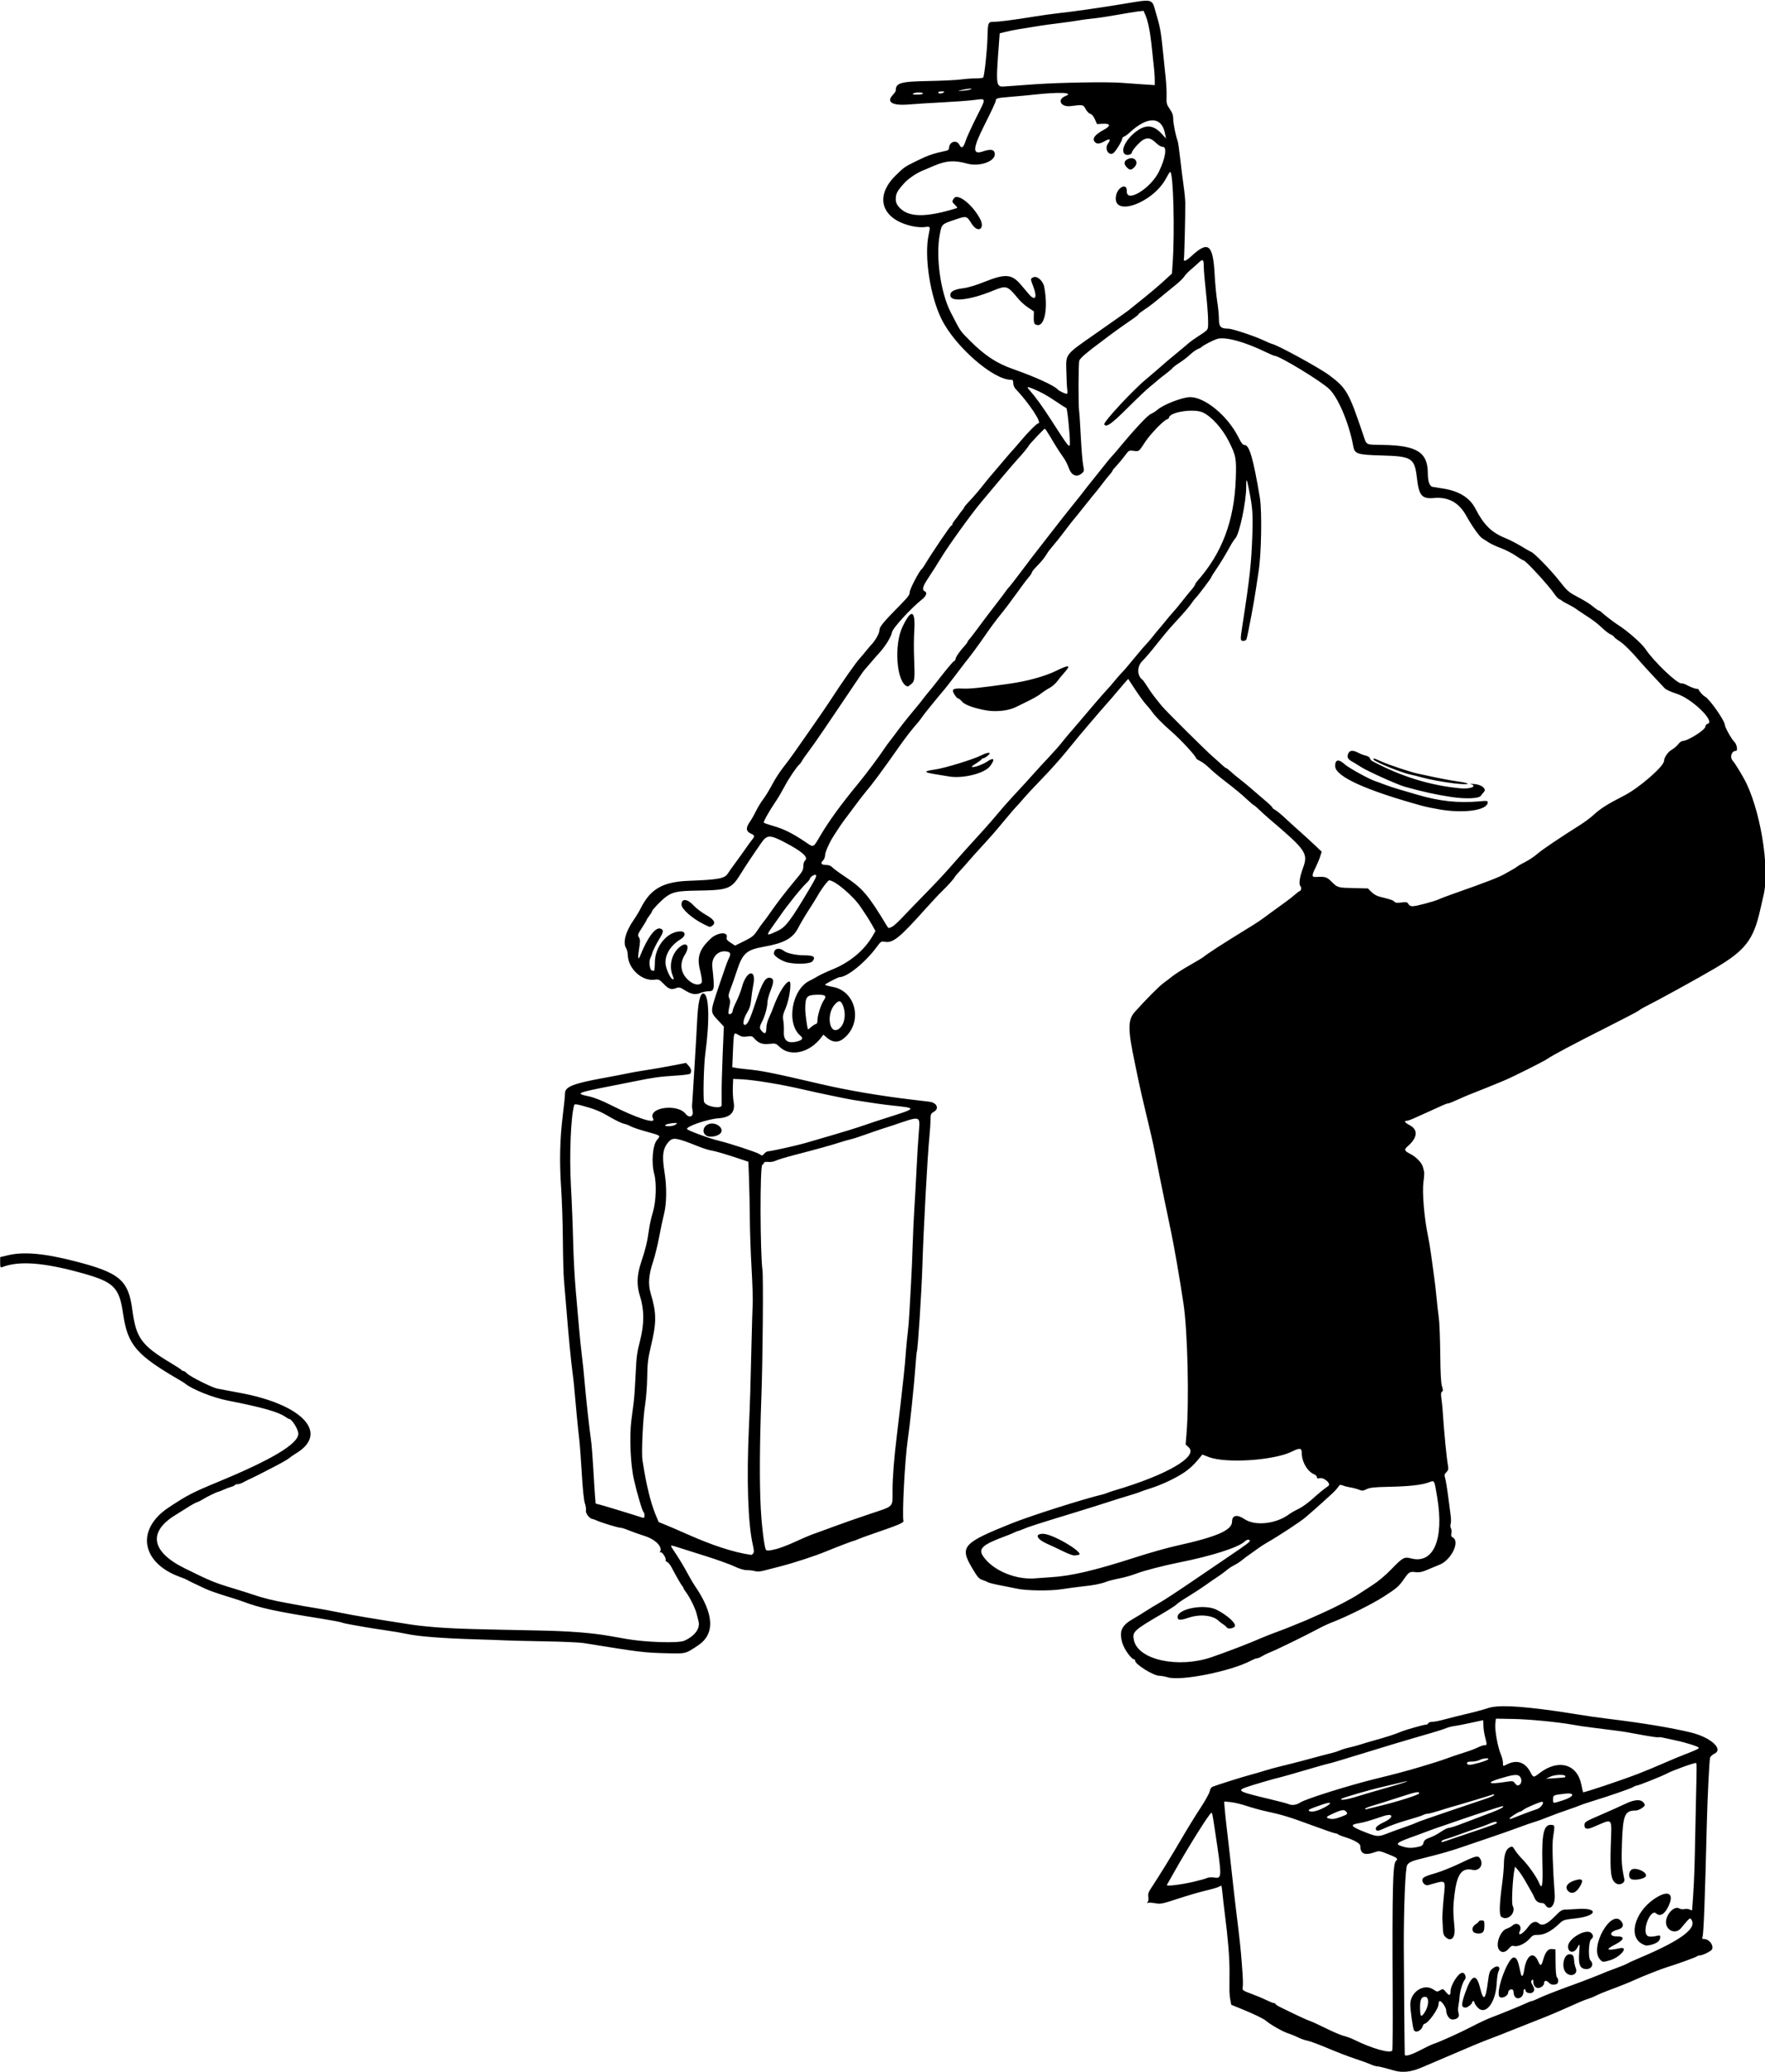 <?xml version="1.0" encoding="UTF-8" standalone="no"?>
<svg xmlns:rdf="http://www.w3.org/1999/02/22-rdf-syntax-ns#" xmlns="http://www.w3.org/2000/svg" height="1904" viewBox="0 0 1622 1904" width="1622" version="1.1" xmlns:cc="http://creativecommons.org/ns#" xmlns:dc="http://purl.org/dc/elements/1.1/">
<path d="m1281.5 1903c-1.65-0.451-5.475-1.524-8.5-2.386-3.025-0.861-6.37-1.571-7.434-1.578-1.064-0.01-3.764-0.833-6-1.837-2.236-1.004-8.566-3.293-14.066-5.088-5.5-1.794-16.75-6.12-25-9.612-8.25-3.492-16.8-6.664-19-7.049s-6.044-1.723-8.543-2.975c-2.499-1.252-6.96-3.066-9.914-4.032-4.647-1.52-15.97-8.043-19.797-11.404-2.034-1.787-11.033-6.134-21.746-10.504l-10-4.08-0.851-4.465c-0.468-2.456-0.841-6.715-0.829-9.465s0.04-10.625 0.062-17.5c0.039-12.211-1.464-30.375-4.345-52.5-0.788-6.05-1.727-14.262-2.087-18.25-0.36-3.987-0.864-7.25-1.119-7.25-0.255 0-1.423 0.513-2.594 1.14-1.171 0.627-6.429 2.136-11.684 3.354-5.255 1.218-16.659 4.547-25.343 7.398-14.657 4.813-16.157 5.117-20.936 4.249-2.831-0.514-5.851-0.691-6.712-0.391-1.218 0.424-1.306 0.265-0.396-0.721 0.675-0.731 0.936-2.695 0.618-4.653-0.421-2.594 0.067-4.324 2.082-7.382 8.314-12.617 19.448-30.71 28.919-46.994 4.958-8.525 12.582-20.9 16.942-27.5 4.36-6.6 8.182-13.502 8.494-15.338 0.364-2.14 1.322-3.627 2.672-4.146 5.195-1.995 27.813-9.117 34.605-10.897 4.125-1.081 10.2-2.845 13.5-3.92 3.3-1.075 10.275-2.971 15.5-4.213 5.225-1.242 13.55-3.352 18.5-4.688 18.198-4.911 24.089-6.467 28-7.396 2.2-0.522 5.35-1.571 7-2.33 1.65-0.759 5.475-1.919 8.5-2.579s7.525-1.875 10-2.702c2.475-0.827 9-2.754 14.5-4.283 10.27-2.855 17.726-5.292 23-7.516 4.194-1.769 20.838-6.494 22.877-6.494 0.927 0 1.914-0.596 2.194-1.323s1.953-1.313 3.719-1.301c1.766 0.012 6.811-0.979 11.211-2.203 4.4-1.224 13.667-3.539 20.593-5.146 6.926-1.606 15.454-3.911 18.951-5.121 9.052-3.133 27.396-2.363 62.956 2.641 5.225 0.735 14.9 2.233 21.5 3.329s18.075 2.727 25.5 3.624c32.268 3.902 59.044 8.327 77 12.726 18.206 4.46 30.184 15.334 21.469 19.49-1.942 0.926-3.731 2.606-3.974 3.734-0.729 3.371-2.402 37.538-2.965 60.55-1.7 69.488-2.937 101.8-3.99 104.25-0.586 1.361-0.271 1.75 1.419 1.75 4.568 0 8.938 5.498 7.451 9.375-0.632 1.648-8.459 5.625-11.069 5.625-1.067 0-2.368 0.422-2.89 0.938-0.841 0.831-19.453 7.546-28.241 10.188-4.195 1.262-22.464 8.452-27.709 10.906-5.201 2.433-14.986 6.372-25 10.064-4.4 1.622-9.575 3.784-11.5 4.804-1.925 1.02-5.3 2.399-7.5 3.064-3.486 1.054-9.111 3.442-26 11.036-5.76 2.59-19.3 8.095-32 13.01-6.05 2.341-13.7 5.371-17 6.733-3.3 1.362-9.375 3.737-13.5 5.278-10.039 3.751-15.52 6.047-64.619 27.072-9.484 4.061-17.264 4.962-24.881 2.88zm23.735-18.832c5.096-2.671 10.39-5.199 11.765-5.617 5.161-1.568 25.04-10.543 35.575-16.06 6.009-3.147 13.625-6.741 16.925-7.987 10.326-3.899 28.821-11.456 33.066-13.511 2.236-1.082 4.556-1.968 5.155-1.968s2.82-0.875 4.934-1.946c4.496-2.276 17.87-7.541 33.075-13.022 9.567-3.449 25.222-9.55 30.77-11.992 1.1-0.484 5.375-2.097 9.5-3.584s8.425-3.276 9.555-3.975c1.13-0.7 6.53-3.161 12-5.469 38.818-16.382 53.72-28.071 45.838-35.953-0.307-0.307-1.889 1.017-3.515 2.941s-4.012 4.737-5.302 6.249c-4.812 5.641-13.576 1.927-13.576-5.754 0-7.324 7.789-15.358 12.212-12.596 1.114 0.696 3.187 0.951 4.813 0.594 1.571-0.345 3.784-0.132 4.916 0.474 1.132 0.606 2.085 0.748 2.117 0.317 1.374-18.389 2.078-32.798 2.41-49.285 0.227-11.275 0.717-34.225 1.09-51 0.754-33.951 0.754-34.021 0.038-34.737-0.701-0.701-21.049 6.615-26.596 9.562-5 2.656-26.354 11.175-28.013 11.175-0.582 0-2.054 0.623-3.272 1.383-2.233 1.395-21.584 8.077-38.215 13.197-4.95 1.524-9.675 3.124-10.5 3.557-0.825 0.432-6.225 2.39-12 4.351s-13.875 4.949-18 6.64-9.525 3.644-12 4.34-9 2.965-14.5 5.042-18.325 6.582-28.5 10.01c-10.175 3.428-20.525 6.948-23 7.822-9.047 3.194-20.796 6.595-33.372 9.659-13.599 3.313-15.61 4.14-17.528 7.212-1.64 2.626-3.129 39.389-3.031 74.79 0.071 25.308 0.699 97.3 0.866 99.25 0.167 1.95 5.872 0.311 14.3-4.107zm-5.862-18.347c-0.954-1.544-3.293-18.002-3.339-23.499-0.097-11.599 12.452-19.849 21.182-13.925 3.321 2.254 3.631 2.291 6.198 0.75 2.644-1.588 2.761-1.551 5.417 1.688 2.928 3.57 4.162 3.356 4.178-0.727 0.022-5.793 7.214-17.083 10.881-17.083 2.435 0 3.944 4.289 2.234 6.349-1.956 2.357-4.346 10.024-4.724 15.151-0.203 2.75-0.732 6.8-1.176 9-0.478 2.366-0.398 5.117 0.197 6.734 1.208 3.287-1.183 5.683-5.723 5.734-2.856 0.032-5.699-4.271-5.699-8.624 0-2.285-4.168-8.329-5.75-8.337-0.705 0-1.25 1.217-1.25 2.797 0 4.515-9.852 18.102-13.183 18.18-0.375 0.01-0.967 0.913-1.315 2.01-1.369 4.312-6.368 6.65-8.128 3.802zm10.12-16.786c3.651-5.783 3.959-13.375 0.562-13.854-3.497-0.494-5.056 2.267-5.056 8.954 0 9.647 0.887 10.614 4.494 4.9zm48.407-4.115c-1.596-1.708-2.901-3.733-2.901-4.5 0-0.767-0.45-1.394-1-1.394s-1 0.432-1 0.961c0 1.536-4.217 5.039-6.066 5.039-4.156 0-4.263-2.501-0.565-13.212 5.981-17.326 10.376-18.831 13.839-4.74 3.1 12.611 5.002 11.043 7.196-5.935 1.063-8.227 1.552-9.679 3.96-11.75 4.53-3.896 8.227-2.205 5.661 2.59-0.621 1.16-1.333 5.981-1.582 10.713-0.951 18.068-10.329 29.95-17.542 22.228zm34.628-9.508c-0.841-0.841-1.529-2.595-1.529-3.898 0-1.303-0.409-2.623-0.91-2.932-1.564-0.967-4.09 0.573-4.09 2.494 0 3.711-7.159 6.584-8.393 3.368-2.51-6.542 8.451-35.418 13.445-35.418 2.844 0 3.937 2.43 6.411 14.25 0.883 4.219 2.341 3.275 3.087-2 2.062-14.571 8.759-18.936 13.103-8.54 1.841 4.406 2.848 4.146 4.321-1.116 2.16-7.715 4.585-10.765 8.274-10.406l3.202 0.312 0.093 12.268c0.061 7.989 0.505 12.68 1.275 13.45 1.699 1.699 1.456 5.463-0.4 6.175-2.914 1.118-5.325 0.623-7.303-1.499-2.009-2.157-4.115-1.853-4.115 0.594 0 2.145-2.905 4.512-5.536 4.512-2.612 0-4.464-2.545-4.464-6.134 0-1.806-0.252-2.014-1.243-1.022-0.991 0.991-0.89 1.859 0.5 4.281 2.132 3.716 2.19 5.26 0.256 6.865-1.879 1.559-6.513 0.486-6.513-1.508 0-0.815-0.45-1.481-1-1.481s-1 1.295-1 2.878c0 4.363-4.75 7.229-7.471 4.508zm46.51-22.575c-4.434-4.759-2.095-16.811 3.262-16.811 3.111 0 4.091 1.369 4.296 6 0.085 1.925 0.773 4.999 1.529 6.831 2.31 5.601-4.711 8.677-9.086 3.981zm15.229-4.024c-2.824-1.363-3.719-5.869-2.961-14.912 0.643-7.673 0.417-8.177-1.771-3.947-2.861 5.532-8.537 4.811-8.537-1.085 0-7.268 16.742-16.959 21.346-12.355 2.131 2.131 2.099 4.066-0.096 5.704-2.34 1.748-2.873 17.326-0.668 19.532 4.598 4.598-1.073 10.074-7.314 7.063zm15.692-8.538c-8.934-11.246 10.447-45.616 19.674-34.889 3.194 3.713 1.95 6.821-3.24 8.094-7.312 1.794-7.778 6.202-0.645 6.107 7.684-0.102 7.166 3.045-1.21 7.341-9.701 4.976-8.333 6.126 4.21 3.539 8.494-1.751 0.173 8.295-9.181 11.086-6.599 1.969-7.079 1.905-9.608-1.279zm-92.404-8.473c-3.451-4.927 1.137-17.37 7.117-19.303 1.746-0.564 4.031-1.802 5.079-2.75 4.312-3.903 9.356-0.252 6.95 5.03-2.482 5.447 2.954 2.643 7.715-3.98 3.237-4.503 6.848-5.75 9.556-3.299 3.215 2.909 7.605 1.086 14.682-6.096 5.713-5.798 6.677-6.388 10.566-6.468 2.354-0.049 6.819-0.276 9.924-0.506 20.13-1.491 19.173 6.332-1.053 8.612-10.907 1.23-11.566 1.438-15 4.75-7.031 6.781-13.797 10.427-19.272 10.384-4.489-0.035-5.291 0.317-8.149 3.572-3.848 4.383-10.59 7.586-14.108 6.703-2.009-0.504-3.046-0.01-5.129 2.471-3.103 3.688-6.663 4.041-8.876 0.88zm130.86-5.663c-12.996-7.925-4.593-31.925 15.061-43.016 10.274-5.798 14.72-2.322 10.174 7.957-3.539 8.002-7.982 10.769-11.778 7.334-4.732-4.282-12.682 14.393-8.539 20.058 1.259 1.721 4.508 1.803 11.149 0.279 1.865-0.428 1.646 3.215-0.321 5.326-1.786 1.917-7.345 3.869-11.166 3.92-0.825 0.011-2.886-0.825-4.58-1.858zm-180.3-6.2c-1.441-1.441-2.04-3.468-2.142-7.25-0.078-2.888-0.284-6.825-0.457-8.75-0.173-1.925 0.335-10.444 1.129-18.93 1.75-18.699 3.243-17.378-14.13-12.504-2.472 0.694-5.399-1.801-5.399-4.602 0-2.422 2.209-3.565 12.851-6.649 4.757-1.379 14.672-5.388 22.034-8.911 15.238-7.291 16.485-7.523 18.586-3.461 2.789 5.393-1.427 10.884-7.358 9.581-9.939-2.183-14.319 3.841-16.615 22.854-1.368 11.323-1.36 15.686 0.053 30.714 0.862 9.168-3.374 13.085-8.551 7.907zm26.2-4.2c-2.092-2.092-1.321-5.215 1.8-7.3 1.647-1.1 2.995-2.337 2.997-2.75 0-0.412 1.128-0.75 2.503-0.75 2.319 0 2.5 0.347 2.5 4.8 0 5.596-1.225 7.2-5.5 7.2-1.705 0-3.64-0.54-4.3-1.2zm25.385-14.114c-2.117-1.548-1.877-10.991 0.778-30.686 0.853-6.325 1.57-14.552 1.594-18.282 0.048-7.584 1.865-13.017 4.893-14.637 2.832-1.516 2.857-1.504 5.504 2.67 1.308 2.062 4.389 5.775 6.846 8.25 4.955 4.99 12.717 15.971 14.737 20.846 3.212 7.755 3.91 3.982 3.35-18.096-0.684-26.966 1.406-35.386 8.58-34.555 2.94 0.341 2.953 0.461 1.217 11.805-0.929 6.07-0.315 26.714 1.55 52.101 0.763 10.385-4.81 16.15-8.932 9.24-0.44-0.737-1.707-1.341-2.816-1.341-3.126 0-5.566-1.695-6.81-4.729-0.625-1.524-1.687-3.671-2.359-4.771-0.673-1.1-3.128-5.42-5.456-9.6s-5.556-9.115-7.173-10.966l-2.939-3.367-0.494 2.466c-1.734 8.657-2.86 31.211-1.668 33.437 3.509 6.556-4.562 14.483-10.4 10.215zm61.4-23.7c-3.533-3.533-0.779-7.754 6.447-9.881 6.286-1.85 7.771-0.535 5.065 4.488-3.675 6.824-8.038 8.868-11.512 5.393zm43.605-7.299c-4.309-3.151-5.151-9.629-4.443-34.201 0.79-27.437 2.965-25.244-16.855-16.988-4.95 2.062-7.308 1.463-7.308-1.858 0-3.167 0.277-3.342 16-10.131 7.425-3.206 17.1-7.556 21.5-9.667 9.817-4.71 15.91-4.441 17.918 0.791 0.589 1.536-5.343 5.353-8.318 5.353-10.147 0-11.783 3.939-12.667 30.5-0.556 16.679-0.283 20.712 2.201 32.551 0.796 3.794-4.524 6.212-8.028 3.65zm14.145-3.781c-2.328-1.356-2.247-6.16 0.141-8.321 3.399-3.076 15.034 1.829 13.545 5.709-0.949 2.472-10.723 4.337-13.685 2.612zm-219.35 157.48c0.339-0.882 0.499-24.62 0.357-52.75-0.476-94.234 0.089-118.35 2.837-121.1 2.356-2.356 1.706-2.961-6.854-6.393-8.139-3.263-8.325-3.288-12.75-1.747-9.008 3.136-12.991 1.352-12.991-5.818 0-2.396-5.804-5.616-15.5-8.6-2.2-0.677-4.428-1.627-4.95-2.11s-1.618-0.879-2.435-0.879c-0.817 0-10.739-3.421-22.05-7.603-20.339-7.519-26.986-9.533-42.565-12.894-4.4-0.949-12.05-3.076-17-4.726s-11.621-3.24-14.825-3.534l-5.825-0.534 0.614 7.396c0.337 4.068 1.04 10.771 1.56 14.896 0.521 4.125 1.886 16.05 3.035 26.5 3.253 29.608 4.807 43.366 5.816 51.5 3.307 26.656 4.22 35.124 5.23 48.5 1.141 15.117 1.272 19.382 0.705 22.943-0.255 1.603 1.091 2.453 7.69 4.853 4.4 1.6 10.659 4.213 13.91 5.807 3.25 1.594 6.513 2.897 7.25 2.897 0.737 0 1.34 0.338 1.34 0.752 0 0.413 1.913 1.7 4.25 2.86 13.339 6.615 25.566 12.308 27.75 12.92 1.375 0.385 7.829 3.352 14.341 6.593 6.513 3.241 13.938 6.399 16.5 7.017 2.562 0.618 6.684 2.128 9.159 3.354 16.92 8.383 34.136 13.198 35.402 9.9zm-182.75-154.89c5.966-1.375 11.65-2.965 12.632-3.532 1.02-0.59 3.857-0.757 6.622-0.39 7.073 0.938 7.081 0.295 0.545-43.082-2.456-16.297-2.529-16.642-3.448-16.314-1.863 0.663-21.306 31.659-33.755 53.814-3.554 6.325-6.709 11.909-7.012 12.408-0.872 1.44 12.437-0.143 24.416-2.904zm207.85-32.422c1.837-0.434 3.138-1.458 3.358-2.645 0.554-2.986 1.901-4.166 6.579-5.76 2.371-0.808 6.669-3.091 9.55-5.073s6.103-3.604 7.159-3.604c1.056 0 5.618-1.395 10.138-3.101 17.74-6.693 20.546-7.755 29.968-11.342 7.889-3.004 12.146-5.557 9.264-5.557-0.759 0-28.214 8.892-36.014 11.664-3.85 1.368-11.5 3.998-17 5.844-5.5 1.846-12.475 4.31-15.5 5.476-3.025 1.166-7.3 2.76-9.5 3.542-20.122 7.157-21.416 8.17-13.5 10.574 5.226 1.587 8.72 1.583 15.498-0.018zm41.589-11.012c29.902-10.152 29.965-10.176 29.329-11.205-0.626-1.012-3.091-0.475-7.917 1.725-1.65 0.752-6.375 2.469-10.5 3.816-4.125 1.346-11.325 3.88-16 5.63-4.675 1.75-10.442 3.704-12.815 4.341-3.186 0.855-4.992 2.622-2.681 2.622 0.094 0 9.357-3.119 20.583-6.93zm-71-1.1c3.025-1.205 9.797-3.671 15.05-5.479 5.252-1.808 10.427-3.783 11.5-4.389 1.073-0.606 14.776-5.42 30.45-10.699 15.675-5.279 31.312-10.557 34.75-11.729 3.438-1.172 6.25-2.541 6.25-3.042s-0.787-0.6-1.75-0.221c-1.798 0.708-24.603 7.652-31.75 9.667-2.2 0.62-5.35 1.51-7 1.976-1.65 0.467-6.539 1.981-10.864 3.365-4.325 1.384-8.742 2.516-9.816 2.516s-2.887 0.5-4.03 1.112-5.726 2.148-10.184 3.415c-11.691 3.321-20.348 6.351-26.407 9.242-3.802 1.814-5.607 2.223-6.383 1.447-1.985-1.985 0.096-4.28 6.67-7.357 9.779-4.576 9.027-8.897-0.953-5.478-10.895 3.733-17.413 5.642-21.264 6.226-9.414 1.427-8.521 2.981 4.731 8.233 11.308 4.482 12.566 4.553 21 1.193zm-42.853-15.168c6.237-2.274 6.719-2.857 4.338-5.237-1.702-1.702-4.372-1.134-12.697 2.701-5.078 2.34-5.784 3.264-3.039 3.981 3.516 0.919 5.662 0.647 11.397-1.445zm166.9-2.3c4.675-1.842 10.525-3.952 13-4.689 3.828-1.14 7.732-6.84 4.686-6.84-1.687 0-14.464 5.467-16.476 7.05-1.363 1.073-2.85 1.95-3.303 1.95-1.418 0-9.906 5.441-9.906 6.35 0 0.475 0.787 0.564 1.75 0.197s5.575-2.175 10.25-4.017zm-185.14-4.873c10.489-4.859 11.099-7.65 0.89-4.074-11.521 4.035-12.757 4.597-12.178 5.534 0.985 1.594 6.135 0.928 11.288-1.46zm53.64-2.79c16.592-3.998 36.478-10.329 36.489-11.616 0.018-2.064-2.737-1.495-19.988 4.132-9.075 2.96-19.335 6.188-22.799 7.173-3.464 0.985-6.572 2.234-6.906 2.776-0.372 0.603 0.325 0.736 1.798 0.345 1.323-0.352 6.456-1.616 11.406-2.809zm-72.729-3.272c5.158-3.328 44.828-15.773 69.729-21.875 18.998-4.655 25.574-6.406 40.5-10.784 9.075-2.662 19.65-6.028 23.5-7.482 3.85-1.454 11.124-3.921 16.163-5.483 5.04-1.562 10.984-3.77 13.21-4.905 2.226-1.135 4.965-2.064 6.087-2.064 2.439 0 2.46-0.291 0.54-7.661-0.825-3.167-1.5-7.914-1.5-10.549 0-2.634-0.165-4.79-0.366-4.79s-5.264 1.1-11.25 2.444c-5.986 1.344-12.786 2.668-15.11 2.942-2.324 0.273-5.699 1.14-7.5 1.926s-8 2.791-13.775 4.455c-24.506 7.062-42.883 12.581-82.109 24.659-6.385 1.966-12.032 3.575-12.55 3.575-0.518 0-9.919 2.648-20.892 5.884-10.972 3.236-21.299 6.176-22.949 6.534-5.269 1.142-27.845 7.759-32.246 9.45-7.771 2.987-5.677 3.988 22.246 10.632 8.25 1.963 15.9 3.973 17 4.467 3.515 1.578 7.439 1.1 11.271-1.373zm241.2-1.9c10.302-3.278 11.806-7.254 2.336-6.173-11.142 1.272-11.336 1.361-11.336 5.165 0 4.056-0.43 4.008 9 1.007zm-189-3.593c5.222-1.653 17.717-5.319 27.766-8.146 17.056-4.798 24.775-7.758 11.606-4.451-3.232 0.812-10.152 2.444-15.377 3.627-11.875 2.689-37.178 10.02-38.45 11.14-2.059 1.813 5.421 0.69 14.455-2.169zm258.26-20.842c5.92-2.284 16.27-6.57 23-9.525 6.73-2.955 15.386-6.571 19.236-8.036 9.973-3.795 13.501-5.449 13.49-6.326-0.013-1.039-11.798-4.81-20.99-6.717-4.125-0.855-9.275-1.976-11.445-2.491-2.17-0.515-4.285-0.726-4.7-0.469-0.415 0.257-6.065-0.493-12.555-1.667-6.49-1.173-14.05-2.539-16.8-3.035-2.75-0.496-8.825-1.348-13.5-1.893-4.675-0.545-12.1-1.485-16.5-2.088-4.4-0.604-9.125-1.233-10.5-1.398-1.375-0.165-5.2-0.791-8.5-1.39-13.941-2.531-40.109-5.069-55-5.334l-16-0.285-0.535 4.655c-0.638 5.551 2.207 21.378 5.04 28.031 1.097 2.577 1.995 6.064 1.995 7.75 0 3.584-0.199 3.509 3.906 1.461 8.829-4.405 16.43-1.894 21.139 6.983 2.943 5.548 2.872 5.539 8.764 1.033 17.113-13.088 34.387-8.298 38.182 10.587 0.718 3.575 1.451 6.774 1.629 7.109 0.369 0.696 34.552-10.749 50.643-16.956zm-108.5 9.6c1.716-1.716 1.481-5.377-0.472-7.329-2.024-2.024-5.993-1.563-18.078 2.095-12.938 3.917-10.87 5.53 4.157 3.243 7.641-1.163 7.96-1.131 9.5 0.956 1.82 2.467 3.174 2.753 4.893 1.034zm41.05-6.368c3.142-2.684-7.759-3.116-13.35-0.529l-4 1.851 8.5-0.511c4.675-0.281 8.658-0.646 8.85-0.81zm-78.416-13.413c3.811-1.09 7.386-2.44 7.947-3 1.616-1.616-4.443-1.235-7.745 0.487-1.575 0.822-4.838 1.494-7.25 1.494-3.232 0-4.386 0.395-4.386 1.5 0 2.035 3.092 1.905 11.434-0.481zm-286.4-78.5c-2.475-0.722-6.048-1.349-7.94-1.393-5.399-0.126-22.06-10.515-22.06-13.755 0-0.729-0.381-1.326-0.847-1.326-2.655 0-9.456-9.528-11.065-15.5-2.926-10.864-0.556-15.755 10.732-22.148 2.574-1.458 7.605-4.544 11.18-6.859 3.575-2.314 9.425-5.856 13-7.869 3.575-2.014 17.075-10.876 30-19.693 12.925-8.817 28-19.071 33.5-22.787 16.023-10.824 19.449-13.418 18.899-14.307-0.849-1.374-2.894-0.956-5.024 1.028-5.764 5.37-30.322 13.187-59.876 19.06-13.923 2.767-33.046 7.719-39.147 10.139-3.931 1.559-10.906 3.564-15.5 4.456-4.594 0.892-10.122 2.294-12.283 3.115-5.354 2.035-11.41 3.227-22.07 4.344-4.95 0.519-13.5 1.665-19 2.547-10.391 1.666-32.389 1.407-41-0.484-2.2-0.483-6.7-1.386-10-2.007-10.56-1.987-15.974-3.271-17-4.032-0.55-0.407-2.697-1.288-4.772-1.956-3.313-1.067-4.5-2.447-9.757-11.338-11.397-19.276-8.295-22.731 36.528-40.684 17.694-7.087 65.846-22.401 84-26.715 1.1-0.261 2.9-0.867 4-1.347s4.25-1.537 7-2.35c47.581-14.071 76.677-30.983 67.767-39.389l-2.885-2.722 0.857-10.5c2.47-30.273 0.956-93.845-2.836-119-3.599-23.881-8.443-51.842-11.52-66.5-2.475-11.792-7.152-34.316-7.891-38-0.441-2.2-2.167-10.75-3.835-19-1.669-8.25-3.543-17.7-4.165-21s-3.538-15.9-6.481-28-6.308-26.725-7.479-32.5c-1.172-5.775-2.561-12.525-3.088-15-6.86-32.212-6.873-40.699-0.071-48.253 10.501-11.662 22.205-23.432 26.099-26.247 2.283-1.65 6.126-4.583 8.54-6.518 2.415-1.935 9.475-6.412 15.69-9.949 6.215-3.537 11.83-6.904 12.479-7.482 2.993-2.666 18.858-12.928 40.276-26.051 10.119-6.2 11.187-6.924 21.437-14.534 3.359-2.494 9.032-6.612 12.607-9.152 3.575-2.54 8.043-6.012 9.93-7.716s3.751-3.098 4.143-3.098c1.288 0 2.015-3.312 0.96-4.367-1.87-1.87-1.054-7.996 2.289-17.185 4.801-13.194 2.768-16.141-30.822-44.696-2.75-2.338-6.987-6.163-9.415-8.501-2.428-2.338-4.678-4.255-5-4.261-0.322-0.006-2.877-2.143-5.678-4.75-6.275-5.84-10.378-9.24-21.907-18.155-4.95-3.828-11.044-8.975-13.542-11.439-2.498-2.464-6.211-5.275-8.25-6.248-2.039-0.972-3.708-2.13-3.708-2.572 0-1.804-14.065-17.049-22.442-24.325-8.701-7.558-15.355-14.411-18.709-19.271-0.862-1.249-3.11-3.949-4.996-6s-6.314-8.137-9.841-13.526l-6.412-9.797-3.05 3.412c-1.678 1.877-4.488 5.16-6.244 7.297s-4.252 5.085-5.546 6.553c-9.908 11.239-13.494 15.374-19.804 22.832-3.955 4.675-8.421 9.93-9.924 11.678-1.503 1.748-7.036 8.498-12.295 15-5.259 6.502-15.042 17.447-21.738 24.322-6.697 6.875-14.664 15.425-17.706 19-3.041 3.575-6.054 6.95-6.695 7.5-0.641 0.55-4.9 5.5-9.465 11-10.163 12.245-13.057 15.565-23.059 26.452-4.319 4.702-9.364 10.348-11.212 12.548-1.847 2.2-5.384 6.171-7.86 8.823s-4.636 5.195-4.801 5.649c-0.507 1.396-6.448 8.043-11.536 12.906-2.66 2.542-9.86 10.243-16 17.113-23.275 26.041-29.348 30.909-36.817 29.508-3.177-0.596-3.59-0.326-7.357 4.804-10.39 14.1-27.11 27.7-34.1 27.7-1.33 0-13.43 6.28-13.43 6.98 0 0.386 3.263 1.301 7.25 2.033 20.33 3.731 27.407 30.167 12.149 45.38-6.281 6.262-11.829 6.463-18.383 0.667l-2.484-2.197-1.762 2.32c-11.025 14.518-28.536 18.506-38.646 8.802-3.251-3.12-3.599-3.217-9.384-2.613-6.43 0.672-10.11-0.736-14.028-5.367-1.519-1.796-2.456-2.013-6.23-1.447-3.516 0.527-5.17 0.237-7.934-1.394-4.504-2.658-4.388-2.988-5.137 14.598l-0.64 15.032 2.865 0.552c1.576 0.304 5.79 0.838 9.365 1.187 15.284 1.492 23.053 3.042 70 13.961 23.881 5.555 52.85 10.497 82 13.989 7.425 0.889 15.018 1.801 16.874 2.026 6.939 0.84 9.371 6.309 4.132 9.291-2.747 1.563-2.996 2.156-3.027 7.204-0.018 3.025-0.46 9.775-0.98 15-1.802 18.082-5.423 84.528-6.485 119-0.746 24.237-4.193 77.631-5.109 79.142-0.214 0.353-0.848 7.103-1.409 15-1.182 16.635-5.005 52.912-7.046 66.858-2.564 17.517-5.214 68.694-3.828 73.932 0.39 1.474-5.594 3.953-28.121 11.652-5.775 1.974-11.918 4.225-13.651 5.002-1.733 0.778-3.43 1.414-3.772 1.414-0.757 0-16.495 6.017-26.077 9.97-9.813 4.048-29.167 10.379-41 13.412-5.5 1.409-12.426 3.201-15.39 3.981-3.662 0.963-6.385 1.133-8.493 0.528-1.707-0.489-5.011-0.89-7.343-0.89-2.753 0-6.789-1.204-11.507-3.434-3.997-1.889-15.367-5.99-25.267-9.114s-21.344-6.747-25.43-8.052c-8.722-2.785-8.682-2.797-5.705 1.653 6.016 8.993 10.038 15.69 15.088 25.119 1.376 2.57 3.681 6.395 5.12 8.5 17.543 25.647 18.487 44.017 2.801 54.48-11.776 7.854-11.019 7.665-28.874 7.218-20.957-0.525-24.246-0.929-76.5-9.394-3.575-0.579-19.775-1.288-36-1.575-16.225-0.287-31.975-0.665-35-0.84-3.025-0.175-15.262-0.606-27.194-0.958-31.815-0.939-53.672-2.671-64.806-5.135-3.575-0.791-12.8-2.343-20.5-3.449s-16.25-2.46-19-3.01c-2.75-0.55-7.776-1.445-11.169-1.989-3.393-0.544-7.218-1.408-8.5-1.92s-9.756-2.109-18.831-3.549c-42.856-6.801-56.406-9.787-73-16.086-1.925-0.731-8.9-2.969-15.5-4.974-6.6-2.005-14.475-4.797-17.5-6.204-11.272-5.244-15.54-7.309-17-8.227-0.825-0.518-3.724-1.738-6.442-2.711-36.014-12.883-41.178-43.8-10.683-63.958 17.278-11.421 21.727-13.719 46.126-23.822 49.033-20.304 73-34.734 73-43.952 0-4.016-6.01-13.617-8.524-13.617-0.367 0-1.861-0.836-3.321-1.857-6.606-4.621-21.268-8.761-53.358-15.064-13.273-2.607-32.056-10.095-38.653-15.408-0.746-0.601-2.167-1.56-3.158-2.132-42.016-24.237-49.796-33.198-54.034-62.237-3.554-24.352-8.428-29.151-37.919-37.337-35.233-9.779-57.758-11.448-73.283-5.429-1.522 0.59-1.75 0.035-1.75-4.265v-4.943l6.893-1.664c14.545-3.51 33.417-1.863 61.607 5.38 41.56 10.677 49.355 17.324 53.034 45.218 3.36 25.477 8.404 32.317 35.966 48.78 4.95 2.957 9.15 5.732 9.333 6.167 0.183 0.435 0.901 0.791 1.595 0.791 0.694 0 2.119 0.951 3.167 2.113 2.483 2.753 22.748 12.96 27.905 14.054 2.2 0.467 11.2 2.152 20 3.746 58.6 10.61 83.416 37.349 52 56.032-2.2 1.308-4.945 3.221-6.1 4.251s-7.23 4.5-13.5 7.712c-6.27 3.212-12.75 6.553-14.4 7.425-1.65 0.872-4.35 2.195-6 2.942-2.837 1.284-3.854 1.787-9.236 4.569-1.23 0.636-3.116 1.156-4.191 1.156s-2.202 0.4-2.504 0.889c-0.302 0.489-1.776 1.197-3.274 1.573s-4.628 1.551-6.955 2.611-4.547 1.927-4.935 1.927c-1.074 0-11.574 5.139-14.405 7.05-1.375 0.928-3.625 2.037-5 2.464s-5.425 2.666-9 4.974-8.159 5.188-10.188 6.398c-26.224 15.643-23.361 34.033 7.688 49.394 24.149 11.948 27.231 13.204 47 19.165 4.95 1.493 12.15 3.784 16 5.091 9.327 3.168 17.736 5.244 31 7.65 6.05 1.098 13.025 2.386 15.5 2.864s7.65 1.341 11.5 1.92c3.85 0.579 13.525 2.384 21.5 4.012 13.113 2.676 29.633 5.452 66 11.091 6.875 1.066 20.375 2.392 30 2.947 17.269 0.995 23.421 1.168 86.5 2.43 28.932 0.579 48.611 2.102 66 5.109 1.65 0.285 8.175 1.443 14.5 2.573 18.003 3.216 48.235 4.186 53.737 1.725 9.558-4.276 14.717-11.278 13.071-17.739-0.507-1.99-1.355-5.337-1.886-7.438-1.169-4.633-6.33-15.036-9.563-19.275-1.298-1.702-2.36-3.408-2.36-3.792s-0.491-1.241-1.092-1.906c-1.07-1.183-5.569-9.021-10.014-17.445-1.23-2.33-3.036-4.491-4.014-4.801-0.978-0.31-1.575-1.104-1.327-1.763 0.681-1.81-3.387-7.92-4.723-7.094-0.676 0.418-0.865 0.261-0.466-0.385 2.751-4.45-4.018-11.444-14.165-14.638-4.785-1.506-11.317-3.828-14.516-5.16-3.199-1.332-6.663-2.422-7.698-2.422-2.237 0-17.15-4.526-21.637-6.567-1.733-0.788-3.533-1.447-4-1.465-2.53-0.094-6.542-5.181-6.062-7.687 0.276-1.446-0.154-4.463-0.957-6.705-0.917-2.561-1.986-13.002-2.875-28.077-0.778-13.2-1.869-27.6-2.423-32-0.865-6.866-3.247-31.467-4.647-48-0.233-2.75-0.855-8.15-1.383-12-1.33-9.701-3.716-34.31-5.574-57.5-0.859-10.725-1.911-23.325-2.336-28-0.426-4.675-0.864-20.875-0.974-36s-0.836-36.95-1.614-48.5c-1.651-24.51-1.141-45.277 1.655-67.5 1.073-8.525 1.937-17.184 1.919-19.242-0.051-6.035 7.686-9.062 36.422-14.251 7.7-1.39 16.925-3.171 20.5-3.957 3.575-0.786 11.45-2.17 17.5-3.075 6.05-0.905 16.802-2.771 23.894-4.145l12.894-2.499 2.357 2.541c2.373 2.56 2.948 5.178 1.591 7.252-0.429 0.656-5.723 1.416-12.735 1.827-6.6 0.387-14.925 1.137-18.5 1.667-6.569 0.974-9.417 1.499-23 4.237-4.125 0.832-12.225 2.441-18 3.577-32.585 6.408-33.73 6.924-21.25 9.583 5.176 1.103 11.902 3.747 20.25 7.96 24.081 12.154 41.893 17.932 39.081 12.677-5.489-10.256 22.09-14.377 29.886-4.466 3.254 4.136 7.358 2.558 6.41-2.464-0.386-2.046-0.65-4.171-0.587-4.721 0.337-2.911 4.183-66.816 4.665-77.5 0.775-17.189 2.671-26 5.596-26 5.398 0 6.229 23.91 1.929 55.5-1.436 10.553-2.163 42.29-1.017 44.431 2.236 4.179 15.913 6.535 16.095 2.773 0.032-0.663 0.015-5.93-0.039-11.705-0.054-5.775 0.382-21.762 0.969-35.527l1.066-25.027-4.277-4.619c-8.673-9.365-8.651-7.368-0.36-32.378 4.006-12.084 8.026-23.406 8.933-25.16 2.453-4.745 2.104-6.113-1.745-6.835-7.741-1.452-14.118 5.346-13.176 14.046 2.301 21.24 2.081 22.5-3.93 22.5-1.79 0-4.932 0.701-6.981 1.557-4.617 1.929-8.462 1.225-14.642-2.681-3.91-2.471-5.039-2.764-7.315-1.899-4.845 1.842-6.988 1.185-11.603-3.559-4.197-4.313-4.702-4.55-8.617-4.032-11.498 1.522-24.196-10.133-24.571-22.552-0.072-2.384-0.725-5.222-1.45-6.307-3.365-5.03-0.581-15.484 6.99-26.256 1.953-2.779 4.893-7.689 6.532-10.912 8.949-17.591 20.312-23.995 44.158-24.889 26.51-0.993 32.74-2.11 35.472-6.359 1.277-1.986 4.731-6.857 7.675-10.824 2.944-3.967 6.928-9.515 8.853-12.331 1.925-2.815 4.513-6.385 5.75-7.932 2.929-3.663 2.832-4.235-1.022-6.025-4.357-2.025-4.658-5.153-0.998-10.368 1.595-2.273 4.189-6.818 5.765-10.1 1.575-3.282 4.588-8.232 6.695-11s5.829-8.857 8.271-13.533c2.442-4.675 6.932-11.65 9.977-15.5s7.679-10.097 10.299-13.882c2.619-3.785 5.663-8.13 6.763-9.657 1.1-1.526 4.91-6.98 8.467-12.118 3.557-5.139 8.188-11.818 10.291-14.843 2.103-3.025 4.992-7.3 6.419-9.5 12.733-19.623 25.165-37.321 28.994-41.275 0.679-0.701 2.943-3.401 5.031-6 2.088-2.599 4.047-4.95 4.353-5.225 3.39-3.03 7.93-10.77 7.93-13.52 0-3.469 3.003-7.124 20.262-24.667 6.128-6.229 7.725-8.457 7.589-10.584-0.153-2.394 8.797-19.623 10.994-21.162 0.418-0.293 1.845-2.333 3.171-4.533 6.588-10.932 23.233-35.5 24.051-35.5 0.513 0 0.933-0.498 0.933-1.106 0-0.608 1.012-2.345 2.25-3.861s2.925-3.76 3.75-4.988 2.288-3.159 3.25-4.292c0.963-1.133 1.75-2.343 1.75-2.689 0-0.346 1.926-2.64 4.28-5.097 4.219-4.404 9.342-10.425 15.22-17.889 1.65-2.095 5.7-6.944 9-10.774 3.3-3.831 8.025-9.377 10.5-12.326s5.193-6.062 6.04-6.92c0.847-0.857 3.988-4.484 6.98-8.059 6.668-7.968 14.706-16 16.011-16 3.823 0-8.447-18.587-20.931-31.708-1.19-1.25-2.1-3.52-2.1-5.25 0-2.43-0.42-3.04-2.12-3.04-16.253 0-51.092-30.377-63.652-55.5-10.56-21.122-16.195-57.692-11.981-77.753 1.665-7.925 1.709-7.839-3.683-7.1-2.3 0.315-6.854 0.044-10.12-0.603-29.35-5.82-36.73-27.15-16.29-47.05 7.893-7.684 7.714-7.563 19.927-13.581 9.615-4.739 14.833-6.509 26.174-8.881 1.739-0.364 2.75-1.222 2.75-2.334 0-6.012 6.879-8.272 9.537-3.133 2.031 3.927 3.628 2.78 5.93-4.259 0.92-2.813 5.268-12.294 9.663-21.07 9.292-18.557 9.476-17.311-2.341-15.85-5.109 0.632-18.063 1.591-28.788 2.132-10.725 0.54-24.665 1.416-30.978 1.945-15.281 1.281-21.012-2.195-14.619-8.867 1.43-1.492 2.6-3.228 2.6-3.86 0-7.134 4.198-8.35 30.5-8.83 12.1-0.221 25.295-0.854 29.322-1.407 4.03-0.553 10.19-1.005 13.69-1.005 3.503 0 6.607-0.386 6.899-0.858 1.12-1.813 3.606-25.194 3.9-36.681 0.361-14.094 0.512-14.459 5.997-14.47 4.75-0.009 19.502-1.929 37.191-4.839 6.6-1.086 16.725-2.494 22.5-3.128 13.95-1.533 34.58-4.47 56-7.974 32.041-5.241 29.046-6.001 33.309 8.45 3.709 12.572 4.32 15.915 6.123 33.5 0.874 8.525 2.068 20.021 2.653 25.548 0.585 5.526 0.95 13.176 0.811 17-0.233 6.378 0.01 7.336 2.925 11.597 2.381 3.479 3.177 5.739 3.17 9-0.01 4.141 2.384 16.07 4.081 20.355 0.436 1.1 1.508 8.525 2.382 16.5s2.258 19 3.075 24.5c0.817 5.5 1.521 12.7 1.563 16 0.122 9.455-0.856 49.85-1.243 51.375-0.752 2.957 2.015 1.966 6.721-2.408 15.685-14.578 20.022-11.145 21.518 17.033 0.438 8.25 1.495 19.275 2.349 24.5 0.854 5.225 1.555 12.493 1.557 16.152 0 7.171 1.648 8.848 8.672 8.848 3.452 0 23.65 6.678 32.104 10.614 4 1.862 7.5 3.386 7.779 3.386 3.48 0 43.729 21.951 52.949 28.877 15.889 11.937 17.851 15.397 31.255 55.123 3.137 9.297 1.693 8.585 17.937 8.843 31.377 0.498 41.283 6.796 41.302 26.258 0.01 7.304 1.599 11.801 4.356 12.303 1.183 0.215 5.398 0.884 9.368 1.485 14.669 2.224 24.741 8.39 29.872 18.292 8.005 15.445 14.967 22.249 28.178 27.538 3.46 1.385 9.907 4.715 14.328 7.4 4.421 2.685 8.227 4.882 8.459 4.882 2.099 0 18.419 16.66 26.449 27 6.568 8.457 8.5 10.216 14.995 13.655 8.78 4.649 13.049 7.324 16.909 10.595 1.785 1.512 3.628 2.75 4.097 2.75s1.447 0.562 2.175 1.25c3.057 2.889 11.546 9.441 15.454 11.928 9.058 5.764 21.821 16.996 25.463 22.408 7.637 11.348 28.572 31.415 32.775 31.415 1.186 0 2.937 0.421 3.892 0.936 4.458 2.402 8.707 4.064 10.39 4.064 1.016 0 1.846 0.43 1.846 0.955 0 0.966 4.209 5.545 5.693 6.193 3.866 1.688 18.302 22.296 18.309 26.137 0 2.091 6.183 13.109 8.647 15.418 2.278 2.134 3.395 8.298 1.504 8.298-4.118 0-5.942 5.987-2.817 9.244 1.321 1.377 5.927 8.709 9.896 15.756 14.829 26.326 24.329 81.972 18.342 107.44-0.784 3.335-2.179 9.439-3.099 13.564-6.157 27.604-13.725 37.414-41.476 53.759-16.409 9.665-52.362 29.441-65.5 36.03-1.65 0.827-3.738 2.139-4.641 2.914-0.903 0.775-14.403 7.835-30 15.689-29.162 14.684-49.299 25.371-53.799 28.553-3.434 2.428-31.291 16.391-40.332 20.215-7.064 2.988-20.725 8.509-31.727 12.822-3.025 1.186-8.314 3.475-11.753 5.087-3.439 1.612-6.842 2.931-7.562 2.931-0.72 0-3.082 0.83-5.247 1.844-2.166 1.014-7.763 3.561-12.438 5.66-4.675 2.099-10.835 4.869-13.688 6.156-2.853 1.287-5.891 2.34-6.75 2.34-2.818 0-1.639 1.758 2.688 4.008 8.064 4.194 7.35 11.577-1.888 19.523-3.4 2.925-2.967 4.128 2.478 6.887 5.577 2.826 10.863 8.392 11.729 12.349 0.329 1.502 0.794 3.354 1.034 4.114s-0.049 5.035-0.642 9.5c-1.237 9.31 0.645 32.293 3.955 48.296 1.044 5.048 2.44 13.373 3.102 18.5 0.662 5.127 1.85 13.821 2.641 19.321s1.867 14.725 2.392 20.5c0.525 5.775 1.436 13.875 2.025 18s1.183 18.975 1.321 33c0.173 17.643 0.659 26.84 1.574 29.85 1.079 3.546 1.085 4.497 0.034 5.147-0.952 0.588-1.094 2.2-0.545 6.15 0.41 2.944 0.88 7.378 1.046 9.853 1.493 22.338 3.643 44.429 5.125 52.651 0.432 2.395 0.05 3.668-1.589 5.308-1.843 1.843-2.011 2.623-1.154 5.349 0.552 1.755 1.739 8.817 2.638 15.692 0.899 6.875 1.987 15.2 2.417 18.5 0.43 3.3 0.44 6.924 0.02 8.053-0.419 1.129-0.31 2.861 0.243 3.849 0.553 0.988 0.746 3.093 0.429 4.678-0.438 2.188-0.118 3.126 1.327 3.9 6.922 3.704-1.706 21.072-12.461 25.083-1.65 0.615-4.8 1.914-7 2.886-8.525 3.765-10.642 4.296-15.127 3.79-4.901-0.552-5.752-0.053-9.873 5.795-5.367 7.617-6.585 8.689-19 16.728-10.438 6.759-34.609 18.79-47.605 23.693-2.967 1.12-8.32 3.606-11.895 5.525-11.127 5.973-38.25 19.265-43.613 21.373-2.812 1.105-6.637 2.939-8.5 4.075-1.863 1.136-4.069 2.067-4.902 2.069-0.833 0-3.156 0.883-5.163 1.959-18.37 9.846-64.394 19.143-76.822 15.518zm40-18.41c12.827-4.344 36.989-13.622 45-17.278 2.475-1.13 9.225-3.796 15-5.925s11.4-4.294 12.5-4.812c1.1-0.518 4.475-1.9 7.5-3.071 3.025-1.171 6.85-2.75 8.5-3.508 1.65-0.758 7.725-3.471 13.5-6.029 11.764-5.21 27.45-13.401 33.5-17.493 2.2-1.488 7.86-5.174 12.577-8.191 5.367-3.433 11.916-8.947 17.5-14.735 10.244-10.618 11.769-11.456 17.869-9.825 20.704 5.537 30.593-17.424 24.13-56.025-2.802-16.732-2.283-15.81-7.765-13.815-6.644 2.418-17.707 3.651-36.311 4.049-13.86 0.296-17.7 0.699-20.79 2.183-3.305 1.587-4.2 1.651-7 0.5-1.766-0.726-5.235-1.652-7.71-2.059s-5.702-1.23-7.171-1.83c-2.368-0.967-2.862-0.798-4.359 1.486-0.929 1.417-3.493 4.205-5.699 6.195s-5.529 5.019-7.385 6.731c-3.706 3.419-12.188 10.904-16.885 14.901-4.642 3.95-24.586 17.06-35 23.008-2.75 1.571-6.221 3.783-7.713 4.917-1.492 1.134-5.005 3.636-7.806 5.561-2.801 1.925-6.305 4.54-7.787 5.811-1.482 1.271-4.446 3.225-6.585 4.342s-4.39 2.433-5 2.924c-4.839 3.895-7.657 5.983-11.109 8.232-2.2 1.433-7.15 4.852-11 7.597-3.85 2.745-11.087 7.465-16.083 10.489-4.996 3.024-9.694 6.234-10.442 7.135-0.747 0.9-6.785 4.801-13.417 8.669-26.199 15.279-27.535 16.562-25.608 24.593 4.263 17.77 40.608 25.582 71.05 15.272zm14.347-27.254c-0.466-0.747-2.021-2.104-3.457-3.015s-3.245-2.292-4.021-3.068c-5.242-5.242-17.165-6.559-27.613-3.05-7.926 2.662-10.257 2.532-10.257-0.574 0-7.721 24.846-12.317 35.946-6.65 10.442 5.331 18.79 13.248 16.413 15.567-1.729 1.687-6.144 2.185-7.013 0.791zm-161.8-46.3c18.931-1.157 40.214-6.16 78-18.338 13.354-4.304 28.962-8.698 38-10.699 36.636-8.11 50.5-14.179 50.5-22.108 0-5.917 4.65-6.831 11.44-2.248 9.741 6.574 29.097 4.44 41.06-4.527 1.65-1.237 5.49-3.425 8.533-4.863s8.685-5.44 12.539-8.894c6.625-5.938 10.478-9.093 14.831-12.143 3.139-2.199-4.266-8.45-8.44-7.125-1.389 0.441-1.962 0.158-1.962-0.969 0-0.876-1.012-2-2.25-2.498-6.542-2.634-11.75-11.612-11.75-20.258 0-4.101-2.006-4.317-8.698-0.94-16.394 8.276-60.826 11.259-76.73 5.152l-5.928-2.277-1.897 2.342c-8.146 10.06-13.644 14.36-26.801 20.962-5.322 2.671-13.45 6.03-18.061 7.464-4.611 1.434-9.059 2.961-9.884 3.393s-5.775 2.05-11 3.595c-5.225 1.546-14 4.292-19.5 6.103-5.5 1.811-19.675 6.251-31.5 9.867-33.112 10.124-41.149 12.708-45.739 14.706-2.332 1.015-4.582 1.848-5 1.851-0.418 0-1.886 0.583-3.261 1.289s-4.75 2.11-7.5 3.122c-22.109 8.133-26.108 11.731-21.108 18.991 8.993 13.058 30.381 21.865 48.608 20.015 1.925-0.195 8-0.63 13.5-0.966zm12-23.465c-4.4-2.168-11.519-5.513-15.82-7.434-9.511-4.248-11.242-9.137-3.18-8.981 9.584 0.186 40.763 19.272 31.75 19.436-0.412 0.01-1.65 0.217-2.75 0.466-1.103 0.25-5.586-1.314-10-3.488zm-285.59 1.611c0.884-1.065 0.814-2.905-0.298-7.75-4.502-19.626-5.844-59.947-3.607-108.35 1.001-21.646 1.439-35.914 2.532-82.5 0.303-12.925 0.728-26.875 0.944-31 0.216-4.125-0.255-18.75-1.047-32.5s-1.502-34-1.578-45-0.414-27.408-0.75-36.461l-0.61-16.4-3.5-1.2c-16.119-5.421-26.193-8.45-30-9.02-2.475-0.371-8.325-2.216-13-4.101-18.953-7.641-22.665-8.283-26.252-4.538-5.866 6.124-6.869 12.893-4.262 28.759 2.122 12.915 1.949 28.478-0.419 37.738-1.063 4.157-3.108 13.792-4.545 21.41-1.437 7.618-3.943 17.837-5.57 22.707-4.144 12.408-4.756 20.589-2.189 29.278 5.4 18.281 5.436 26.384 0.213 48.366-2.763 11.63-3.239 15.578-3.43 28.5-0.125 8.448-0.983 19.586-1.963 25.5-1.957 11.805-3.465 44.126-2.38 51 2.211 14.004 3.289 19.612 5.77 30 1.511 6.325 4.177 14.927 5.925 19.116l3.178 7.616 6.713 2.73c3.692 1.501 12.112 5.134 18.712 8.073 24.296 10.817 43.436 17.036 59.628 19.375 0.345 0.05 1.149-0.538 1.787-1.306zm21.492-4.121c3.205-0.835 9.937-3.37 14.96-5.633 13.883-6.256 15.309-6.851 22.477-9.381 3.661-1.292 11.606-4.201 17.656-6.464s19.772-7.054 30.494-10.645c22.923-7.679 20.969-5.644 21.003-21.859 0.025-11.948 1.429-29.86 3.918-50 1.534-12.413 4.946-41.92 6.129-53 1.153-10.802 1.505-14.694 2.443-27 0.335-4.4 1.02-11.15 1.522-15s1.17-12.175 1.485-18.5c0.315-6.325 0.987-18.475 1.492-27 0.506-8.525 1.181-24.05 1.5-34.5 0.319-10.45 1.008-25.525 1.53-33.5 0.523-7.975 1.421-24.175 1.996-36s1.521-27.274 2.103-34.331c1.292-15.686 2.25-15.42-23.615-6.545-1.65 0.566-5.7 1.867-9 2.892-3.3 1.024-10.5 3.494-16 5.488-5.5 1.994-11.8 4.025-14 4.514-2.2 0.488-6.7 1.779-10 2.867-7.023 2.316-22.408 6.58-41.865 11.604-7.626 1.969-15.222 4.281-16.88 5.138-1.748 0.904-4.64 1.404-6.885 1.19-2.129-0.203-3.87 0.043-3.87 0.547 0 0.504-0.787 1.494-1.75 2.201-2.168 1.591-1.995 79.763 0.215 96.936 0.867 6.738 0.214 82.82-0.992 115.66-1.64 44.638-1.832 80.1-0.559 103.34 0.911 16.629 3.25 35.338 4.716 37.709 0.718 1.162 3.245 0.975 9.777-0.727zm-121.4-30.9c0-1.343-0.355-2.66-0.789-2.929-1.113-0.688-5.684-16.038-8.822-29.63-3.233-14-4.347-39.661-2.389-55 0.667-5.225 1.625-12.65 2.13-16.5 0.504-3.85 1.295-15.325 1.756-25.5 0.721-15.909 1.292-20.251 4.075-31 3.93-15.177 3.934-28.374 0.012-40.5-3.28-10.143-3.013-19.599 0.882-31.226 4.147-12.378 5.83-19.282 7.136-29.274 0.611-4.675 2.287-12.32 3.724-16.99 2.951-9.59 3.579-26.582 1.294-35.01-2.856-10.533-1.553-26.695 2.535-31.453 3.503-4.076 3.623-3.979-9.294-7.504-6.463-1.764-13.107-3.992-14.766-4.953-1.659-0.96-4.553-2.054-6.431-2.429-1.878-0.376-7.497-3.072-12.485-5.993-9.412-5.511-14.339-7.536-25.886-10.641-4.903-1.319-6.92-1.51-7.182-0.68-3.181 10.1-4.65 46.339-3.044 75.091 0.801 14.334 1.714 37.312 2.028 51.062 0.315 13.75 1.441 34.45 2.503 46s2.413 26.85 3.002 34c0.589 7.15 1.728 18.175 2.533 24.5 0.804 6.325 1.88 16.675 2.39 23 1.05 13.015 4.58 45.206 6.031 55 0.53 3.575 1.458 15.275 2.062 26 0.604 10.725 1.331 22.262 1.615 25.639l0.516 6.139 4.682 1.205c3.723 0.958 33.455 10.041 37.682 11.512 2.108 0.733 2.5 0.43 2.5-1.935zm110.27-332.6c0.942-1.1 2.585-2 3.652-2 2.328 0 26.529-5.383 33.58-7.469 2.75-0.814 9.05-2.648 14-4.076 19.611-5.658 33.369-9.87 41-12.554 4.4-1.547 13.175-4.45 19.5-6.452 28.802-9.114 28.77-9.052 6-11.463-8.685-0.919-18.562-2.323-36-5.115-6.226-0.997-32.909-6.569-45.5-9.502-21.305-4.963-45.742-8.986-58-9.549l-7-0.322-0.293 7.793c-0.161 4.286 0.163 10.256 0.719 13.266 1.745 9.439-2.667 14.29-13.749 15.118-10.028 0.749-29.051 7.165-29.122 9.823-0.032 1.177 20.788 8.873 29.445 10.884 8.865 2.059 34.689 10.521 37 12.124 2.642 1.832 2.776 1.818 4.768-0.508zm-52.939-16.138c-4.382-2.215-3.983-7.955 0.722-10.388 7.411-3.833 17.372 4.582 10.643 8.991-3.234 2.119-8.627 2.782-11.365 1.397zm-28.77-10.331c1.915-1.449 1.915-1.468-0.059-1.489-3.774-0.039-9.5 1.219-9.5 2.088 0 1.444 7.478 0.975 9.559-0.599zm112.58-76.69c4.12-1.234 4.845-2.785 2.293-4.902-13.477-11.185-8.114-42.945 8.578-50.792 1.927-0.906 5.16-2.678 7.182-3.937s8.053-4.07 13.4-6.246c16.17-6.579 29.206-17.404 37.022-30.742l2.69-4.59-2.81-5.066c-1.546-2.787-4.016-6.866-5.488-9.066-1.473-2.2-3.88-5.8-5.35-8-6.847-10.249-23.864-24.624-28.958-24.462-1.198 0.038-7.761 8.864-10.753 14.462-0.882 1.65-4.386 7.275-7.787 12.5s-7.854 12.77-9.896 16.767c-4.895 9.581-13.002 14.014-31.623 17.292-15.826 2.786-19.449 6.01-24.658 21.941-2.131 6.516-3.579 10.632-6.267 17.806-1.658 4.426-1.782 5.69-0.749 7.622 0.987 1.845 0.983 3.461-0.022 7.95-0.694 3.099-0.983 5.912-0.644 6.252 1.147 1.147 3.704-0.553 3.704-2.464 0-1.043 1.553-5.002 3.451-8.796s4.137-9.532 4.975-12.75c4.211-16.166 13.816-17.997 10.506-2.002-0.669 3.235-1.511 9.032-1.87 12.882-0.5 5.363-1.402 8.238-3.858 12.294-3.506 5.791-4.346 11.582-1.599 11.029 2.229-0.449 4.436-5.212 9.415-20.323 6.33-19.212 9.273-24.02 13.95-22.797 3.01 0.787 3 3.834-0.036 11.529-1.577 3.997-2.888 8.843-2.914 10.768-0.062 4.672-2.224 12.535-4.87 17.71-2.669 5.22-2.68 6.346-0.093 9.123 2.736 2.937 3.94 1.959 3.94-3.196 0-2.399 1.027-6.395 2.363-9.191 1.299-2.72 3.171-7.196 4.16-9.946 4.506-12.537 11.334-23.5 14.637-23.5 2.299 0 0.121 16.132-3.246 24.046-2.662 6.256-2.982 7.907-2.299 11.861 0.437 2.526 0.661 7.116 0.499 10.199-0.447 8.512 3.941 11.456 13.021 8.736zm-9.153-72.18c-5.66-1.3-12.99-5.94-12.99-8.27 0-4.788 4.753-6.018 9.333-2.416 2.739 2.155 11.097 3.928 18.667 3.961 8.589 0.037 10.501 1.423 7.477 5.421-1.824 2.411-14.053 3.081-22.496 1.233zm46.728 60.829c5.293-3.707 6.938-13.736 3.567-21.741-1.899-4.508-3.581-4.705-7.188-0.844-8.398 8.99-5.225 28.781 3.621 22.585zm-25.114-1.99c1.598-1.374 3.468-2.499 4.155-2.5 0.755-0.001 1.25-1.351 1.25-3.412 0-4.564 3.225-14.692 5.855-18.385 2.991-4.201 1.218-5.382-7.505-5.002-8.167 0.356-9.392 1.894-9.613 12.067-0.112 5.138 1.901 19.731 2.721 19.731 0.127 0 1.539-1.124 3.137-2.499zm-100.79-41.33c0.177-1.245-0.646-6.193-1.829-10.997-2.881-11.704-0.47-18.792 9.673-28.435 6.252-5.944 16.315-6.849 14.934-1.344-0.445 1.772 0.265 2.749 3.566 4.91l4.121 2.698 8.382-4.152c7.325-3.629 8.851-4.862 12.103-9.785 2.046-3.098 4.577-6.628 5.622-7.844 1.046-1.216 3.748-4.893 6.005-8.171 6.09-8.845 15.068-20.515 23.301-30.284 6.383-7.575 7.303-9.166 7.303-12.628 0-2.301 0.629-4.483 1.5-5.206 3.624-3.007-2.452-8.446-19.118-17.112-12.952-6.735-15.777-6.686-20.699 0.362-7.578 10.852-14.656 21.461-18.515 27.75-9.348 15.235-11.372 16.048-41.168 16.532-17.484 0.284-21.854 1.162-28.16 5.661-3.88 2.768-12.771 11.938-12.811 13.213-0.016 0.498-1.154 2.381-2.529 4.183s-2.5 3.552-2.5 3.887c0 0.335-1.8 3.38-4 6.766-4.445 6.841-4.491 6.999-2.807 9.695 0.928 1.487 0.901 3.708-0.126 10.027-1.381 8.505-0.942 11.299 1.008 6.415 6.58-16.484 13.686-26.158 18.354-24.987 3.383 0.849 3.283 3.094-0.396 8.895-2.89 4.57-7.03 12.95-7.03 14.25 0 0.36-0.705 2.139-1.566 3.954-1.65 3.478-0.531 11.502 1.604 11.502 0.529 0 1.299 0.113 1.712 0.25s0.777-3.35 0.81-7.75c0.11-14.763 11.46-28.446 23.631-28.49 4.886-0.018 4.923 4.294 0.06 7.204-9.425 5.641-14.896 14.831-13.801 23.179 0.671 5.11 4.787 13.607 6.591 13.607 1.181 0 1.215 0.297-0.513-4.5-3.08-8.55-0.259-19.183 6.626-24.977 6.775-5.701 10.034-1.044 4.917 7.025-5.826 9.187-3.231 19.524 6.429 25.607 4.074 2.565 8.894 2.091 9.321-0.918zm0.806-53.29c-9.938-5.032-19.555-13.6-19.582-17.447-0.043-6.127 5.419-5.66 11.455 0.979 2.2 2.42 7.15 6.169 11 8.332 7.514 4.222 9.378 7.342 5.904 9.883-2.276 1.665-1.884 1.743-8.777-1.747zm69.081 6.42c7.062-3.353 11.658-9.403 28.081-36.971 7.313-12.276 8.204-14.422 5.961-14.365-1.652 0.042-4.75 2.431-4.75 3.663 0 0.536-1.238 2.119-2.75 3.518-4.922 4.553-18.394 21.304-25.285 31.441-0.805 1.185-3.602 5.144-6.215 8.798-6.373 8.915-6.072 9.152 4.958 3.915zm105.11-3.775c1.497-0.774 6.014-4.937 10.036-9.25 4.022-4.313 13.294-13.917 20.603-21.342 7.309-7.425 17.015-17.775 21.569-23 8.367-9.601 18.665-21.082 31.47-35.085 3.85-4.21 9.7-10.93 13-14.933 3.3-4.003 9.175-10.699 13.055-14.88 10.678-11.506 16.69-18.087 21.545-23.582 2.42-2.739 8.02-8.814 12.445-13.5 4.425-4.686 9.799-10.77 11.942-13.52 2.143-2.75 5.498-6.803 7.455-9.007 1.957-2.204 5.434-6.254 7.727-9 9.214-11.036 23.137-27.194 26.275-30.493 1.831-1.925 4.955-5.515 6.943-7.978s4.964-5.881 6.614-7.596c3.092-3.215 3.875-4.126 11.502-13.386 5.781-7.018 9.979-11.901 12.517-14.556 1.111-1.162 3.579-4.109 5.486-6.548s4.014-5.009 4.684-5.71c0.67-0.701 2.926-3.401 5.014-5.999 2.088-2.598 4.247-5.224 4.797-5.835 4.753-5.281 7.707-8.797 12-14.282 2.75-3.514 6.463-8.068 8.25-10.121 1.788-2.053 3.25-4.155 3.25-4.672 0-0.517 0.787-1.823 1.75-2.903 22.992-25.782 34.317-55.748 35.683-94.415 0.663-18.76 0.192-21.269-6.476-34.5-5.933-11.773-16.033-22.932-23.956-26.47-8.568-3.825-31-0.18-31 5.037 0 0.439-0.867 1.073-1.926 1.409-3.104 0.985-15.214 13.562-19.803 20.567-6.051 9.236-5.737 8.991-10.65 8.318-4.141-0.568-4.474-0.418-7.231 3.252-3.481 4.634-5.979 7.643-9.64 11.615-1.512 1.641-2.75 3.278-2.75 3.638 0 0.36-1.024 1.775-2.277 3.144-1.252 1.369-4.494 5.415-7.203 8.99s-5.187 6.725-5.505 7c-0.318 0.275-5.037 6.125-10.487 13-5.45 6.875-10.18 12.725-10.511 13-0.331 0.275-3.816 4.775-7.745 10s-8.765 11.3-10.748 13.5c-1.983 2.2-4.454 5.418-5.49 7.151-2.524 4.221-4.716 6.932-9.784 12.104-2.337 2.385-4.25 4.824-4.25 5.42 0 0.595-1.462 2.775-3.25 4.845s-6.85 8.827-11.25 15.016-10.824 14.676-14.276 18.859c-3.452 4.183-9.655 12.555-13.785 18.605-6.105 8.943-13.907 19.507-19.201 26-0.448 0.55-4.218 5.5-8.377 11s-8.516 11.125-9.682 12.5c-7.701 9.077-19.713 23.903-21.066 26-0.887 1.375-2.395 3.4-3.35 4.5-6.224 7.165-11.076 13.37-16.763 21.437-17.906 25.403-24.977 34.963-32.06 43.348-1.958 2.318-6.359 8.04-9.78 12.715-3.421 4.675-7.449 10.075-8.953 12s-4.035 5.525-5.627 8-3.634 5.625-4.54 7c-3.921 5.954-8.04 15.154-8.04 17.959 0 1.764-0.889 3.93-2.118 5.159-2.521 2.521-1.253 3.842 3.713 3.867 1.853 0.009 3.853 0.853 4.984 2.103 1.039 1.148 6.339 5.04 11.778 8.649 16.21 10.757 21.16 16.57 38.331 45.013 1.601 2.653 1.625 2.657 5.134 0.842zm51.18-138.12c-0.825-0.165-4.875-0.825-9-1.466-13.981-2.173-14.472-3.112-2.533-4.838 8.88-1.284 35.035-9.351 42.243-13.028 6.239-3.183 9.849-2.945 5.79 0.383-1.65 1.353-3.525 2.461-4.167 2.464-0.642 0.003-1.317 0.393-1.5 0.867-0.183 0.474-2.583 2.265-5.333 3.981-3.873 2.416-4.497 3.123-2.77 3.138 2.773 0.024 9.893-2.706 13.425-5.147 6.086-4.205 7.293-2.018 2.414 4.372-5.221 6.837-25.908 11.812-38.568 9.274zm35.5-60.522c-10.889-1.815-20.021-5.065-22.5-8.008-1.375-1.633-3.026-2.964-3.668-2.959-0.643 0.005-2.162-1.599-3.377-3.564-3.077-4.979-1.758-5.952 7.539-5.564 6.947 0.29 15.883-0.64 42.877-4.461 16.468-2.331 32.672-6.807 43.055-11.891 12.088-5.92 13.889-5.472 7.324 1.819-1.788 1.985-4.6 5.431-6.25 7.657s-4.8 5-7 6.163c-2.2 1.164-5.582 3.361-7.516 4.881-3.335 2.624-7.726 5.103-16.563 9.355-2.157 1.038-5.496 2.667-7.421 3.621-6.43 3.187-17.614 4.432-26.5 2.951zm402.98 177.52c5.333-1.386 10.895-3.131 12.36-3.879 1.464-0.748 8.513-3.408 15.663-5.912 27.771-9.724 41.072-14.903 45.5-17.716 0.825-0.524 3.3-1.91 5.5-3.08s4.675-2.707 5.5-3.415c0.825-0.709 4.24-2.673 7.589-4.366s8.225-4.957 10.835-7.255c4.282-3.769 20.554-14.765 39.747-26.858 3.928-2.475 9.209-6.414 11.736-8.753 6.568-6.081 12.697-9.969 28.594-18.135 13.749-7.064 36.5-26.893 36.5-31.813 0-3.033 3.578-8.255 6.957-10.154 2.03-1.141 4.737-3.44 6.016-5.109s3.124-3.035 4.1-3.035c4.79 0 20.927-10.216 20.927-13.249 0-1.098 0.868-2.166 2-2.462 7.563-1.978-14.423-23.315-28.568-27.725-4.823-1.504-9.605-3.685-10.796-4.925-6.528-6.798-19.638-21.02-22.849-24.786-7.982-9.362-14.926-16.189-19.258-18.937-2.491-1.58-4.53-3.223-4.53-3.651 0-0.428-1.287-1.348-2.86-2.044-1.573-0.696-4.654-2.944-6.846-4.994-6.189-5.789-8.215-7.349-16.795-12.936-4.399-2.865-8.502-5.639-9.117-6.166-0.615-0.527-3.54-2.18-6.5-3.673-2.96-1.493-5.607-3.026-5.882-3.406-0.275-0.38-1.267-0.975-2.204-1.32-0.938-0.346-2.737-2.172-4-4.058-5.4-8.09-27-31.65-29-31.65-0.5 0-3.696-1.913-7.104-4.25-3.407-2.337-9.547-5.488-13.644-7.002-4.097-1.513-9.047-3.804-11-5.09-1.953-1.286-4.705-3.041-6.115-3.899-2.645-1.611-9.256-10.948-14.869-21.001-6.685-11.973-16.441-17.255-29.642-16.048-10.827 0.99-13.638-2.209-15.408-17.533-2.233-19.334-4.406-20.775-32.518-21.565-22.465-0.631-24.837-1.403-26.108-8.499-3.651-20.396-13.524-44.069-21.822-52.325-7.4-7.29-46-30.78-50.6-30.78-0.502 0-4.045-1.524-7.873-3.387-19.7-9.588-37.823-14.458-44.906-12.068-4.438 1.498-13.106 6.034-14.187 7.425-0.275 0.354-1.85 1.191-3.5 1.859-1.65 0.669-4.822 2.954-7.049 5.077s-6.591 5.487-9.699 7.475-6.011 4.181-6.451 4.872c-0.44 0.692-3.276 3.117-6.301 5.391s-6.405 4.971-7.51 5.994-4.256 3.649-7 5.834c-2.744 2.185-11.898 10.868-20.341 19.295-14.889 14.861-19.746 18.309-21.589 15.327-1.2-1.942 27.035-32.348 39.09-42.095 1.7-1.375 5.914-4.975 9.364-8 9.662-8.473 8.386-7.392 23.94-20.263 2.501-2.07 5.223-4.366 6.048-5.103 0.825-0.737 3.975-2.97 7-4.963 10.909-7.187 10.001-5.826 9.991-14.968 0-4.512-0.905-16.262-2-26.112-1.095-9.85-1.991-20.537-1.991-23.75 0-6.566-0.871-7.156-4.865-3.293-1.449 1.401-4.619 4.214-7.044 6.25-2.425 2.036-5.151 4.916-6.057 6.4-0.906 1.484-4.547 5.014-8.091 7.844s-8.467 6.854-10.942 8.941c-8.238 6.947-13.454 10.976-18.25 14.098-2.612 1.7-4.75 3.397-4.75 3.772 0 0.374-2.138 2.137-4.75 3.918-7 4.771-17.39 12.133-20.25 14.348-1.375 1.065-4.975 3.77-8 6.01-14.319 10.606-20.358 15.759-21.37 18.24-0.888 2.175-0.981 41.685-0.111 47.132 0.264 1.65 0.932 12 1.486 23 0.554 11 1.514 22.595 2.134 25.767 1.069 5.468 1.008 5.87-1.16 7.75-4.707 4.083-9.576 2.067-12.062-4.993-1.043-2.962-3.139-7.118-4.657-9.236-3.72-5.15-7.31-10.81-12.43-19.54-2.34-3.99-4.55-7.25-4.92-7.25-0.71 0-14.94 15.09-14.94 15.84 0 0.608-5.912 7.793-10.008 12.162-3.252 3.469-21.285 24.758-34.206 40.382-9.507 11.495-29.899 39.897-36.343 50.618-2.814 4.681-6.971 11.218-12.943 20.354-3.747 5.731-4.416 9.081-2 10.008 2.595 0.996 1.638 4.321-2.097 7.284-10.522 8.348-27.277 26.652-27.929 30.511-0.697 4.125-6.153 12.979-11.659 18.92-1.823 1.967-5.314 5.96-7.758 8.872s-4.923 5.803-5.508 6.423c-1.219 1.292-2.812 3.561-8.786 12.517-2.344 3.514-7.5 11.164-11.458 17-3.958 5.836-11.597 17.136-16.977 25.111-5.38 7.975-11.856 17.205-14.391 20.512-2.536 3.306-5.207 7.131-5.937 8.5-0.729 1.369-1.867 2.938-2.529 3.488-2.486 2.068-9.928 13.112-13.741 20.395-2.175 4.155-5.592 9.975-7.593 12.934-6.665 9.86-12.116 19.592-11.372 20.306 0.404 0.388 4.599 1.818 9.322 3.178 9.08 2.615 17.038 6.59 28.242 14.107 8.631 5.791 7.379 6.281 14.478-5.669 8.194-13.792 18.904-28.483 35.177-48.25 6.84-8.309 18.359-23.718 23.531-31.48 1.642-2.464 3.749-5.389 4.681-6.5 0.933-1.111 2.733-3.452 4-5.202 4.658-6.434 11.312-14.984 16.59-21.317 7.499-8.999 8.342-10.043 11.449-14.183 1.504-2.004 3.321-4.245 4.037-4.98 0.716-0.735 5.898-7.251 11.515-14.479 5.617-7.229 10.887-13.402 11.713-13.719 0.825-0.317 1.5-1.313 1.5-2.213 0-1.559 3.852-7.031 8.74-12.415 1.243-1.369 2.26-2.8 2.26-3.179 0-0.379 0.591-1.283 1.314-2.01 0.723-0.727 3.984-4.921 7.247-9.321s6.834-9.213 7.936-10.695c1.102-1.482 5.378-7.058 9.503-12.391 4.125-5.333 8.221-10.768 9.102-12.08 0.881-1.311 2.362-3.16 3.292-4.109 0.93-0.949 6.412-8.025 12.183-15.725 5.771-7.7 11.59-15.35 12.932-17 1.341-1.65 7.513-9.582 13.715-17.628 6.202-8.045 14.876-19.062 19.276-24.482s8.9-11.085 10-12.59c1.1-1.504 4.834-6.238 8.298-10.518 3.464-4.28 8.414-10.482 11-13.781 2.586-3.299 5.602-6.936 6.702-8.08s3.125-3.441 4.5-5.102c16.34-19.741 28.188-32.499 31.45-33.867 1.677-0.703 4.4-2.453 6.05-3.888 5.549-4.828 23.065-11.564 30.068-11.564 13.647 0 34.522 17.34 44.24 36.75 2.824 5.639 4.11 7.25 5.788 7.25 4.351 0 8.007 12.668 13.998 48.5 2.049 12.257 1.369 52.068-1.153 67.5-0.854 5.225-1.976 12.65-2.494 16.5-1.26 9.369-7.125 40.624-8.584 45.75-0.299 1.051-1.47 1.75-2.931 1.75-2.931 0-2.98-0.738-0.925-14 6.827-44.065 8.279-57.32 9.158-83.653 0.644-19.277 0.215-24.799-3.283-42.318-1.925-9.641-2.387-9.923-2.365-1.446 0.036 13.523-6.188 43.075-9.915 47.075-1.065 1.143-3.127 4.276-4.58 6.96-4.067 7.51-9.635 16.671-13.773 22.66-2.062 2.985-3.75 5.745-3.75 6.133 0 0.779-12.593 17.498-14.378 19.088-0.617 0.55-2.363 2.8-3.879 5-2.556 3.708-5.199 6.751-18.673 21.5-2.764 3.025-8.917 10.45-13.674 16.5-4.757 6.05-10.37 12.631-12.472 14.625-5.488 5.204-5.465 13.948 0.047 17.875 0.386 0.275 2.415 3.2 4.509 6.5 3.384 5.332 5.732 8.469 13.021 17.39 3.515 4.303 39.834 40.404 46.388 46.11 3.474 3.025 7.617 6.737 9.206 8.25s3.23 2.754 3.648 2.759c0.417 0.005 2.334 1.486 4.259 3.292s5.676 4.932 8.336 6.947 7.385 5.914 10.5 8.663 8.701 7.547 12.414 10.661c3.712 3.114 6.75 6.047 6.75 6.519 0 0.471 1.238 1.526 2.75 2.342s5.761 4.316 9.44 7.776c3.679 3.46 9.512 8.765 12.96 11.79 3.449 3.025 9.416 8.481 13.261 12.125l6.991 6.625-1.383 4.375c-0.76 2.406-2.651 6.95-4.201 10.097-3.747 7.605-3.679 8.979 0.431 8.754 8.572-0.469 9.799-0.084 14.409 4.526 5.345 5.345 5.454 5.375 21.035 5.725l12.194 0.274 3.166 3.241c1.814 1.857 4.934 3.682 7.306 4.273 10.761 2.683 12.683 3.333 13.786 4.662 0.891 1.074 2.485 1.264 6.444 0.769 4.657-0.582 5.411-0.416 6.575 1.449 1.686 2.699 3.522 2.65 15.312-0.413zm13.5-86.49c-5.775-0.985-12.975-2.47-16-3.3-51.817-14.229-79.944-26.997-80.211-36.412-0.18-6.324 3.104-6.982 8.851-1.775 3.686 3.34 22.721 13.811 28.238 15.533 1.442 0.45 5.097 1.791 8.122 2.98s9.1 3.201 13.5 4.473 12.05 3.51 17 4.975c20.005 5.92 37.872 7.821 56.75 6.038 6.64-0.627 7.75-0.511 7.75 0.814 0 7.301-21.34 10.538-44 6.675zm10.5-11.502c-14.181-2.128-26.992-4.962-43-9.512-6.761-1.922-33.672-14.04-39.663-17.86-3.115-1.986-7.06-4.383-8.767-5.325-3.785-2.089-4.684-4.141-3.222-7.35 1.353-2.971 4.339-3.156 9.168-0.57 1.917 1.027 5.002 2.199 6.857 2.606 1.876 0.411 3.567 1.486 3.812 2.423 0.242 0.926 1.249 2.115 2.238 2.644 26.397 14.108 52.922 22.309 80.748 24.963 9.355 0.893 16.242-1.894 9.582-3.877-0.963-0.286 0.725-0.285 3.75 0.003 6.676 0.636 11.139 4.527 8.409 7.331-0.825 0.847-2.1 2.415-2.832 3.484-1.727 2.52-14.061 2.994-27.076 1.04zm2.5-12.508c-9.05-1.031-23.452-3.71-30-5.581-3.025-0.864-7.3-1.934-9.5-2.378-9.025-1.821-34.5-12.225-34.5-14.089 0-1.284 0.041-1.273 7.187 1.933 6.979 3.131 26.966 9.795 33.313 11.106 2.2 0.455 9.175 1.95 15.5 3.323s15.662 3.081 20.75 3.795c14.556 2.043 12.286 3.604-2.75 1.891zm-503.7-89.771c-8.855-5.628-10.786-38.03-3.216-53.956 8.234-17.322 12.157-15.824 10.881 4.156-0.37 5.794-0.442 16.287-0.161 23.316 0.818 20.465 0.625 22.357-2.557 24.962-3.089 2.529-3.274 2.586-4.948 1.522zm150.7-223.43c0-8.266-2.367-31.324-3.25-31.657-0.545-0.205-4.649-2.832-9.12-5.838-9.139-6.142-13.753-8.707-21.379-11.881-5.796-2.412-6.349-2.113-3 1.621 4.663 5.2 11.675 14.82 18.2 24.97 18.05 28.07 18.55 28.69 18.55 22.78zm-2.41-48.53c-0.32-2.062-0.696-9.375-0.837-16.25-0.356-17.412-2.299-14.951 29.242-37.033 22.342-15.642 26.668-18.713 28.733-20.401 0.972-0.794 4.017-3.247 6.767-5.452 12.578-10.085 19.689-16.065 25.74-21.646l6.54-6.033 0.654-9.467c2.064-29.886 0.59-83.976-2.288-83.965-0.356 0.001-1.984 2.561-3.618 5.689-11.982 22.931-49.395 36.361-46.185 16.579 1.374-8.469 10.324-12.528 9.967-4.52-0.503 11.297 22.192-2.67 29.654-18.25 5.88-12.277 7.464-22.5 3.486-22.5-1.564 0-3.953-1.363-6.18-3.526-4.651-4.517-7.645-5.265-11.902-2.973-3.098 1.668-10.368 9.822-10.368 11.628 0 1.73-3.957 2.964-6 1.871-5.494-2.94 0.847-15.134 11.612-22.332 8.112-5.424 14.854-4.323 22.005 3.594l3.665 4.056-0.708-3.909c-3.01-16.613-15.994-17.082-33.074-1.194-1.65 1.535-3.788 3.045-4.75 3.355-0.963 0.311-1.758 1.322-1.768 2.247-0.016 1.514-4.213 8.645-7.057 11.99-4.187 4.926-9.802-2.363-5.968-7.748 2.973-4.176 1.83-5.058-2.973-2.294-4.345 2.501-7.005 2.814-8.785 1.034-3.176-3.176-0.644-6.8 8.056-11.536 6.584-3.583 6.132-5.87-1.084-5.48l-5.255 0.284-1.958-4.425c-1.25-2.825-2.772-4.634-4.209-5.001-1.241-0.318-3.156-2.273-4.267-4.359-2.218-4.161-2.454-4.208-13.769-2.744-9.159 1.185-12.851-6.075-4.715-9.271 8.268-3.248-5.693-3.827-29.403-1.219-5.003 0.55-14.413 1.431-20.91 1.956-12.22 0.988-13.73 1.342-13.73 3.211 0 1.309-3.278 8.409-10.751 23.287-10.613 21.129-10.911 27.036-1.195 23.719 7.64-2.61 10.95-1.8 10.95 2.68 0 6.681-14.285 11.499-25.233 8.511-11.996-3.274-19.311-2.806-30.543 1.953-3.148 1.334-8.23 3.495-11.295 4.803-5.516 2.354-12.742 7.383-16.239 11.301-6.591 7.384-7.689 9.529-7.689 15.017 0 2.166 0.932 4.466 2.626 6.479 8.358 9.934 24.147 10.355 53.251 1.421 0.991-0.304 0.641-1.105-1.25-2.858-3.064-2.84-3.149-3.34-1.071-6.308 3.37-4.811 16.748 5.659 23.759 18.594 5.208 9.608-1.771 13.999-7.596 4.779-4.64-7.345-4.539-7.322-15.504-3.607-12.063 4.086-11.916 3.942-13.724 13.394-3.924 20.511 0.687 53.551 9.997 71.617 9.505 18.445 8.307 16.671 17.513 25.944 13.386 13.484 24.512 20.89 39.066 26.002 21.214 7.452 38.982 15.568 41.934 19.156 0.884 1.074 6.456 3.817 7.838 3.858 0.986 0.029 1.185-0.946 0.757-3.71zm-29.66-60.29c-0.83-0.513-1.238-2.743-1.146-6.259l0.144-5.462-5.215-3.465c-2.868-1.906-6.79-5.359-8.715-7.673-10.753-12.928-11.056-13.025-24.15-7.706-20.872 8.478-37.966 10.433-38.66 4.421-0.432-3.745 3.066-5.781 11.821-6.88 4.516-0.567 11.65-2.716 19.642-5.916 19.001-7.608 24.904-7.16 33.166 2.517 1.475 1.727 4.634 5.464 7.02 8.304 6.232 7.416 8.554 4.184 4.551-6.337-2.772-7.287-2.772-7.369 0.025-8.644 3.471-1.581 8.988 3.357 10.028 8.976 4.005 21.646-0.364 39.161-8.512 34.126zm84.152-144.37c-2.822-3.003-2.39-5.676 1.194-7.394 5.881-2.819 10.519 2.574 6.21 7.222-2.974 3.209-4.518 3.244-7.405 0.172zm-187.1-67.59c0-1.279-7.021-1.279-9 0-1.074 0.694-0.008 0.974 3.75 0.985 2.89 0.008 5.25-0.435 5.25-0.985zm19-1c1.138-0.736 0.716-0.973-1.75-0.985-1.79-0.008-3.25 0.435-3.25 0.985 0 1.27 3.034 1.27 5 0zm25.414-3.065c0.954-0.901-4.327-0.318-10.414 1.148-2.485 0.599-1.615 0.68 3 0.279 3.575-0.311 6.911-0.953 7.414-1.427zm58.09-4.43c24.489-1.679 67.432-2.378 80.5-1.311 4.675 0.382 13.338 1.004 19.25 1.384l10.75 0.69v-4.692c0-4.409-0.576-10.659-3.096-33.575-1.253-11.401-3.319-21.144-5.567-26.263l-1.653-3.764-5.092 0.59c-2.801 0.324-11.392 1.732-19.092 3.127-7.7 1.395-17.825 2.917-22.5 3.381-4.675 0.464-10.75 1.273-13.5 1.798-2.75 0.525-11.075 1.702-18.5 2.615-12.106 1.49-18.201 2.407-37 5.565-3.025 0.508-7.975 1.525-11 2.259l-5.5 1.335-0.626 8.429c-3.049 41.021-3.026 41.175 6.127 40.348 2.475-0.224 14.4-1.085 26.5-1.914z"/>
</svg>
